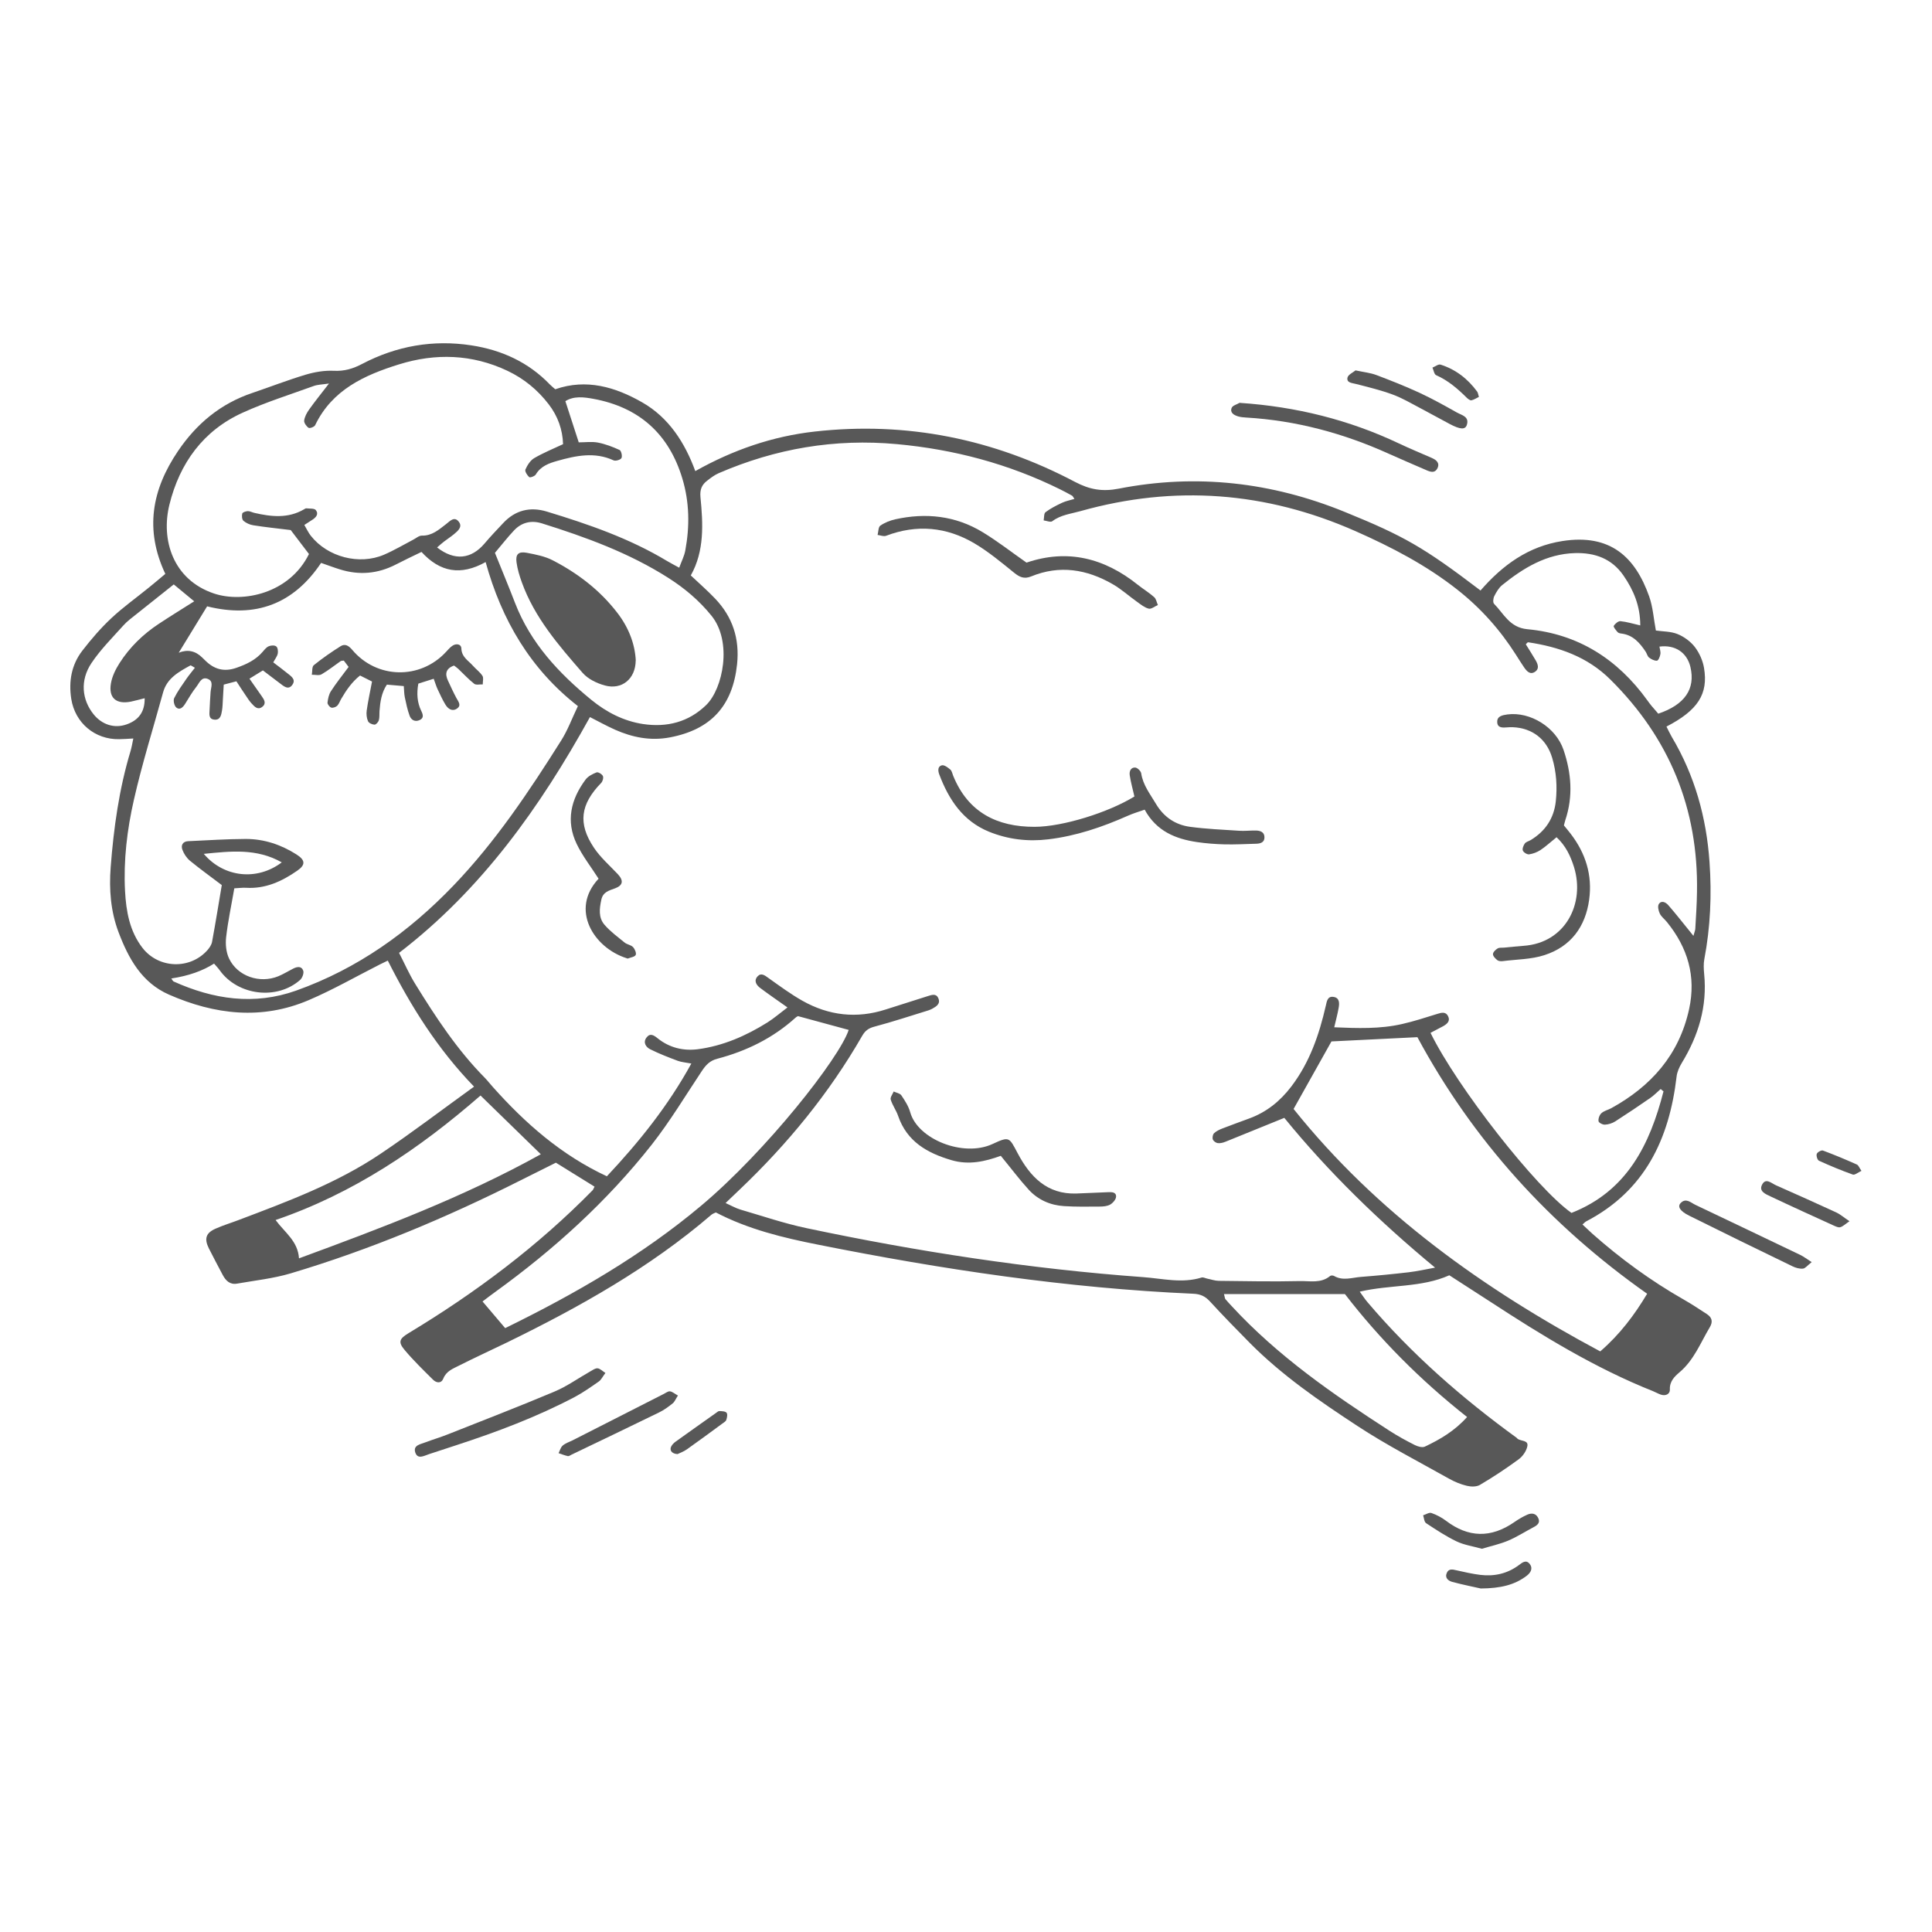 <svg xmlns="http://www.w3.org/2000/svg" id="Layer_1" data-name="Layer 1" viewBox="0 0 250 250"><defs><style>      .cls-1 {        fill: #585858;      }    </style></defs><path class="cls-1" d="M191.57,76.42c2.9-3.34,6.23-5.73,10.61-6.41,6.18-.96,9.41,2.05,11.22,7.16,.49,1.38,.58,2.89,.87,4.42,.88,.13,1.92,.1,2.81,.46,.84,.34,1.68,.96,2.23,1.67,.59,.77,1.03,1.76,1.19,2.71,.57,3.39-.81,5.49-4.86,7.59,.23,.45,.44,.91,.69,1.34,2.97,4.99,4.48,10.42,4.88,16.18,.3,4.21,.12,8.41-.67,12.57-.12,.62-.08,1.3-.02,1.94,.41,4.18-.74,7.96-2.9,11.5-.32,.53-.6,1.15-.67,1.76-.95,8.09-4.11,14.78-11.69,18.73-.15,.08-.27,.22-.49,.41,.45,.42,.87,.82,1.3,1.21,3.65,3.23,7.57,6.09,11.8,8.5,1.03,.59,2.02,1.24,3.01,1.89,.63,.42,.8,.95,.38,1.67-1.21,2.02-2.05,4.27-3.94,5.86-.62,.53-1.29,1.16-1.24,2.22,.03,.59-.55,.88-1.18,.66-.33-.11-.64-.3-.97-.43-7.53-3-14.39-7.21-21.14-11.62-1.74-1.13-3.48-2.25-5.25-3.39-3.62,1.62-7.63,1.19-11.59,2.12,.4,.54,.67,.98,1.01,1.37,5.67,6.68,12.21,12.4,19.29,17.54,.05,.03,.08,.09,.12,.13,.44,.32,1.42,.16,1.27,.95-.12,.62-.6,1.32-1.12,1.7-1.62,1.19-3.3,2.3-5.03,3.32-.44,.26-1.16,.24-1.69,.11-.8-.19-1.58-.52-2.3-.92-3.97-2.23-8.04-4.32-11.85-6.82-4.9-3.21-9.75-6.54-13.91-10.73-1.75-1.77-3.49-3.55-5.17-5.38-.61-.67-1.24-.96-2.14-1-16.37-.72-32.53-3.15-48.57-6.35-4.53-.9-9.03-1.98-13.23-4.17-.18,.09-.42,.16-.59,.31-7.98,6.85-17.06,11.94-26.45,16.52-2.08,1.01-4.18,1.97-6.24,3.01-.77,.39-1.61,.7-1.99,1.66-.26,.65-.88,.58-1.32,.15-1.26-1.25-2.54-2.49-3.68-3.85-.89-1.05-.67-1.47,.52-2.19,8.66-5.22,16.7-11.25,23.8-18.48,.08-.08,.11-.2,.25-.47-1.62-1.01-3.26-2.02-5-3.1-1.51,.75-3.04,1.51-4.56,2.28-9.59,4.83-19.46,8.97-29.75,12.04-2.25,.67-4.62,.92-6.95,1.33-.9,.16-1.45-.37-1.84-1.1-.61-1.15-1.22-2.3-1.81-3.47-.62-1.25-.38-2,.89-2.55,.97-.43,2-.74,2.99-1.12,6.32-2.39,12.67-4.75,18.31-8.54,4.07-2.73,7.98-5.72,12.13-8.71-4.71-4.87-8.16-10.36-11.16-16.31-.34,.17-.69,.33-1.03,.5-3.06,1.55-6.05,3.27-9.19,4.61-6.1,2.61-12.17,1.89-18.1-.71-3.53-1.55-5.24-4.69-6.52-8.07-1.02-2.69-1.24-5.54-1.02-8.41,.39-5.09,1.09-10.13,2.57-15.03,.15-.5,.23-1.02,.36-1.63-.68,.04-1.26,.08-1.83,.09-3.14,.06-5.71-2.1-6.2-5.21-.35-2.26,.02-4.41,1.43-6.24,1.15-1.49,2.4-2.94,3.78-4.23,1.51-1.41,3.21-2.62,4.82-3.93,.73-.59,1.44-1.19,2.14-1.78-2.7-5.74-1.73-10.91,1.64-15.89,2.41-3.56,5.52-6.14,9.61-7.52,2.3-.78,4.56-1.66,6.89-2.36,1.17-.35,2.45-.57,3.66-.51,1.37,.07,2.5-.27,3.69-.9,4.44-2.32,9.16-3.15,14.12-2.39,3.91,.6,7.37,2.17,10.15,5.06,.2,.21,.44,.39,.7,.62,4.04-1.41,7.79-.28,11.24,1.69,3.46,1.97,5.54,5.24,6.88,8.9,4.89-2.75,10.01-4.51,15.47-5.12,11.89-1.33,23.13,.96,33.67,6.52,1.92,1.01,3.56,1.28,5.66,.87,10.04-1.96,19.8-.84,29.26,3.02,7.66,3.12,10.2,4.57,17.52,10.14Zm23.62,64.75c-.1-.08-.2-.16-.3-.25-.44,.38-.85,.81-1.32,1.14-1.5,1.04-3.02,2.06-4.56,3.05-.38,.24-.88,.4-1.33,.42-.29,.02-.81-.25-.83-.45-.05-.33,.12-.8,.37-1.03,.34-.31,.84-.42,1.26-.64,5.18-2.85,8.8-6.92,10.09-12.83,.93-4.25-.18-7.96-2.88-11.28-.3-.37-.71-.67-.91-1.08-.17-.36-.31-.95-.13-1.23,.33-.52,.89-.24,1.21,.12,.86,.98,1.66,2,2.48,3.01,.23,.28,.45,.56,.79,.98,.12-.45,.22-.67,.24-.89,.09-1.6,.2-3.19,.22-4.79,.19-10.76-3.56-19.91-11.21-27.49-2.96-2.94-6.64-4.22-10.64-4.82-.07-.01-.16,.13-.3,.26,.43,.7,.88,1.39,1.29,2.1,.28,.49,.47,1.06-.07,1.44-.66,.46-1.09-.05-1.44-.55-.37-.54-.71-1.09-1.06-1.64-2.05-3.23-4.56-6.04-7.57-8.41-4.03-3.18-8.53-5.52-13.21-7.59-11.56-5.1-23.4-6-35.57-2.58-1.24,.35-2.56,.48-3.65,1.31-.22,.16-.73-.06-1.11-.11,.07-.37,.02-.91,.25-1.07,.65-.49,1.39-.86,2.13-1.21,.49-.23,1.04-.33,1.6-.5-.17-.24-.21-.37-.3-.42-.52-.29-1.04-.57-1.57-.83-6.66-3.29-13.7-5.16-21.1-5.84-8.03-.74-15.69,.57-23.06,3.76-.53,.23-1.02,.6-1.48,.96-.7,.53-.97,1.14-.88,2.13,.34,3.47,.53,6.97-1.25,10.14,1.11,1.05,2.18,1.98,3.16,3.01,2.25,2.37,3.17,5.17,2.83,8.47-.57,5.39-3.37,8.47-8.71,9.48-2.5,.47-4.83,0-7.09-1-1.12-.5-2.19-1.1-3.24-1.63-6.45,11.66-14,22.3-24.7,30.51,.74,1.43,1.33,2.8,2.11,4.05,2.65,4.29,5.41,8.5,8.98,12.11,.37,.38,.69,.81,1.05,1.2,4.2,4.71,8.88,8.82,14.75,11.55,4.13-4.4,7.92-9.1,10.93-14.59-.72-.14-1.26-.17-1.75-.35-1.21-.45-2.42-.92-3.58-1.5-.53-.26-.95-.86-.49-1.49,.47-.64,.94-.35,1.48,.09,1.5,1.2,3.29,1.64,5.17,1.4,3.27-.43,6.24-1.73,9.02-3.47,.87-.55,1.66-1.24,2.59-1.94-1.32-.93-2.44-1.7-3.52-2.51-.51-.38-.87-.94-.35-1.51,.46-.5,.92-.14,1.39,.2,1.45,1.03,2.88,2.09,4.42,2.96,3.41,1.92,7.03,2.34,10.79,1.12,1.8-.58,3.61-1.15,5.41-1.72,.52-.16,1.1-.39,1.38,.27,.31,.72-.25,1.06-.79,1.36-.16,.08-.32,.16-.49,.21-2.32,.71-4.62,1.48-6.97,2.1-.76,.2-1.21,.51-1.6,1.19-4.28,7.45-9.68,14.03-15.9,19.94-.55,.52-1.1,1.05-1.78,1.7,.75,.34,1.32,.67,1.93,.85,2.84,.83,5.65,1.79,8.54,2.4,14.38,3.04,28.9,5.27,43.57,6.34,2.49,.18,5.03,.84,7.56,.05,.19-.06,.45,.08,.67,.13,.51,.1,1.03,.29,1.54,.3,3.5,.04,6.99,.11,10.49,.03,1.31-.03,2.74,.33,3.93-.66,.1-.09,.38-.08,.51,0,1.14,.66,2.32,.21,3.47,.12,2.07-.16,4.13-.36,6.19-.6,1.14-.14,2.27-.39,3.41-.6-7.27-6.01-13.85-12.43-19.51-19.38-2.67,1.09-5.13,2.09-7.59,3.08-.32,.13-.69,.23-1.02,.19-.24-.03-.56-.26-.64-.48-.08-.23-.01-.64,.16-.8,.29-.28,.68-.46,1.06-.61,1.16-.45,2.33-.87,3.49-1.3,2.24-.82,3.99-2.23,5.44-4.13,2.38-3.12,3.61-6.71,4.47-10.46,.14-.62,.23-1.26,1.01-1.14,.78,.12,.76,.82,.65,1.42-.14,.81-.36,1.6-.57,2.51,3.02,.13,5.92,.23,8.77-.42,1.55-.35,3.07-.85,4.59-1.32,.56-.18,1.09-.29,1.38,.32,.3,.62-.14,.99-.63,1.27-.55,.3-1.11,.58-1.65,.87,3.44,7.02,13.65,20.06,18.24,23.3,7.18-2.82,10.14-8.83,11.91-15.74ZM22.17,126.62c.15,.2,.2,.34,.29,.38,5.15,2.32,10.42,3.12,15.87,1.18,7.91-2.82,14.55-7.55,20.34-13.58,5.45-5.68,9.79-12.18,13.96-18.8,.84-1.33,1.39-2.85,2.15-4.43-6.14-4.79-9.86-11.12-11.94-18.64-3.22,1.8-5.9,1.31-8.3-1.31-1.12,.54-2.23,1.07-3.32,1.63-2.33,1.2-4.74,1.41-7.23,.63-.78-.24-1.54-.53-2.44-.84-3.55,5.3-8.46,7.19-14.75,5.62-1.24,2.03-2.46,4.02-3.67,6q1.71-.68,3.03,.62c.13,.12,.26,.25,.38,.37,1.15,1.15,2.43,1.53,4.04,.97,1.32-.46,2.51-1.02,3.43-2.1,.23-.27,.47-.58,.78-.7,.28-.12,.76-.14,.96,.03,.2,.16,.25,.64,.19,.93-.08,.37-.35,.7-.58,1.13,.63,.48,1.2,.9,1.74,1.34,.48,.4,1.25,.82,.74,1.55-.53,.77-1.15,.17-1.66-.21-.71-.53-1.41-1.07-2.16-1.64-.55,.34-1.08,.67-1.74,1.07,.58,.83,1.08,1.55,1.59,2.27,.33,.46,.63,.96,.05,1.39-.58,.43-.99-.05-1.35-.44-.28-.3-.51-.65-.74-1-.4-.58-.78-1.18-1.24-1.88-.55,.14-1.09,.28-1.64,.43-.04,.74-.07,1.33-.11,1.92-.03,.47-.03,.95-.11,1.42-.1,.58-.2,1.28-1.01,1.19-.75-.08-.62-.74-.6-1.26,.03-.77,.08-1.54,.13-2.31,.04-.62,.44-1.4-.39-1.71-.81-.3-1.08,.57-1.45,1.03-.55,.69-.99,1.47-1.46,2.22-.28,.44-.68,.84-1.13,.47-.27-.22-.43-.91-.28-1.22,.44-.89,1.04-1.71,1.61-2.54,.32-.46,.69-.89,1.07-1.39-.31-.16-.51-.34-.59-.3-1.5,.83-3.03,1.65-3.53,3.5-1.27,4.62-2.71,9.2-3.77,13.87-.88,3.86-1.36,7.83-1.15,11.82,.14,2.61,.59,5.2,2.26,7.36,2.1,2.7,6.17,2.82,8.41,.28,.26-.3,.52-.68,.59-1.06,.46-2.49,.86-4.99,1.26-7.35-1.41-1.07-2.8-2.07-4.12-3.15-.43-.36-.79-.9-.98-1.43-.21-.56,.04-1.07,.75-1.1,2.48-.11,4.96-.28,7.45-.29,2.36,0,4.55,.73,6.54,1.99,1.19,.75,1.22,1.36,.12,2.12-1.98,1.38-4.11,2.36-6.61,2.21-.46-.03-.92,.04-1.53,.07-.37,2.15-.82,4.23-1.06,6.34-.1,.9,0,1.94,.38,2.74,1.09,2.3,3.96,3.28,6.37,2.3,.65-.27,1.26-.65,1.89-.97,.52-.27,1.11-.4,1.34,.25,.11,.32-.12,.94-.4,1.19-3,2.65-8.04,2.03-10.39-1.22-.23-.32-.5-.6-.75-.89q-2.22,1.42-5.49,1.92ZM72.86,57.48c-.06-1.9-.68-3.64-1.87-5.18-1.43-1.86-3.2-3.31-5.33-4.32-4.57-2.16-9.31-2.3-14.03-.83-4.45,1.38-8.65,3.28-10.85,7.87-.1,.22-.7,.44-.85,.34-.29-.2-.61-.65-.57-.95,.07-.5,.35-1.01,.65-1.43,.74-1.04,1.55-2.04,2.56-3.35-.88,.13-1.46,.13-1.98,.32-3.06,1.11-6.18,2.09-9.14,3.43-5.16,2.32-8.21,6.57-9.53,11.93-1.12,4.56,.47,9.71,5.77,11.49,3.73,1.25,9.77,.01,12.29-5.11-.83-1.09-1.65-2.17-2.36-3.1-1.7-.21-3.28-.37-4.85-.62-.45-.07-.93-.29-1.27-.58-.19-.17-.23-.65-.15-.94,.05-.17,.47-.3,.73-.31,.28,0,.56,.17,.85,.23,2.17,.5,4.33,.74,6.39-.45,.1-.06,.22-.15,.32-.14,.42,.05,1.04-.02,1.23,.23,.41,.53,0,.97-.5,1.28-.29,.18-.57,.37-.99,.64,.31,.52,.52,1,.84,1.4,2.16,2.74,6.25,3.83,9.47,2.45,1.3-.56,2.53-1.29,3.79-1.95,.37-.19,.74-.53,1.11-.52,1.32,.03,2.19-.77,3.12-1.48,.5-.38,1.06-1.07,1.65-.33,.53,.67-.1,1.2-.61,1.62-.41,.34-.86,.63-1.28,.95-.31,.24-.6,.5-.91,.77,2.26,1.76,4.41,1.53,6.15-.52,.76-.9,1.58-1.76,2.39-2.62,1.57-1.69,3.5-2.16,5.67-1.5,5.39,1.64,10.7,3.47,15.56,6.4,.45,.27,.91,.5,1.56,.86,.3-.83,.66-1.51,.79-2.24,.58-3.13,.54-6.25-.39-9.32-1.74-5.76-5.59-9.2-11.5-10.29-1.24-.23-2.54-.39-3.63,.3,.6,1.84,1.16,3.56,1.73,5.33,.84,0,1.69-.12,2.49,.03,.96,.19,1.91,.55,2.8,.96,.21,.1,.37,.79,.24,1.04-.12,.23-.76,.42-1.02,.3-2.45-1.13-4.88-.61-7.29,.07-1.07,.3-2.14,.68-2.78,1.76-.13,.22-.74,.44-.85,.34-.27-.24-.59-.76-.49-.99,.25-.56,.64-1.18,1.14-1.47,1.16-.68,2.42-1.19,3.72-1.8Zm94.53,86.02c10.77,13.46,24.56,23.28,39.68,31.37,2.54-2.2,4.42-4.7,6.07-7.46-12.64-8.9-22.58-19.93-29.73-33.2-3.86,.19-7.56,.38-11.12,.55-1.59,2.83-3.2,5.7-4.9,8.74Zm-64.12-12.02s-.2,.09-.33,.21c-2.92,2.64-6.35,4.32-10.12,5.31-.97,.25-1.48,.81-1.99,1.57-2.13,3.2-4.12,6.52-6.49,9.54-5.79,7.35-12.68,13.59-20.26,19.07-.52,.37-1.02,.76-1.64,1.23,1.04,1.22,1.98,2.32,2.93,3.45,9.12-4.47,17.71-9.42,25.39-15.87,8.37-7.03,17.85-19.05,19.06-22.72-2.14-.58-4.29-1.17-6.55-1.78Zm-39.23-59.95c.91,2.26,1.79,4.37,2.61,6.5,2.01,5.19,5.66,9.09,9.88,12.54,1.95,1.59,4.17,2.74,6.68,3.12,3.07,.46,5.89-.24,8.17-2.46,2.17-2.11,3.41-8.18,.69-11.55-1.59-1.97-3.47-3.55-5.57-4.89-5.08-3.24-10.68-5.28-16.39-7.07-1.36-.42-2.6-.13-3.58,.9-.88,.93-1.67,1.96-2.48,2.91Zm94.34,95.91c.12,.45,.12,.58,.18,.66,.27,.32,.55,.62,.83,.92,5.96,6.46,13.11,11.41,20.44,16.14,1.04,.67,2.14,1.27,3.25,1.83,.38,.19,.96,.36,1.3,.2,1.97-.93,3.85-2.03,5.46-3.83-6.04-4.76-11.35-10.12-15.81-15.91h-15.64Zm-119.69-4.61c10.68-3.93,21.26-7.9,31.29-13.47-2.63-2.56-5.14-5.01-7.8-7.6-7.94,6.92-16.48,12.68-26.52,16.11,1.22,1.65,2.88,2.72,3.03,4.96ZM212.25,80.93c0-2.52-.86-4.55-2.16-6.44-1.53-2.23-3.74-2.99-6.3-2.92-3.68,.11-6.65,1.91-9.41,4.14-.44,.36-.76,.91-1.02,1.43-.14,.27-.2,.82-.03,.99,1.27,1.29,2.01,3.07,4.31,3.29,6.58,.61,11.69,3.88,15.53,9.21,.17,.24,.35,.48,.54,.71,.29,.35,.6,.69,.87,1.01,3.44-1.16,4.83-3.21,4.16-6.04-.44-1.87-1.98-2.91-4.01-2.64,.05,.33,.18,.67,.12,.99-.05,.31-.26,.82-.44,.83-.33,.03-.73-.18-1.02-.4-.21-.16-.28-.51-.44-.76-.77-1.15-1.64-2.17-3.15-2.35-.17-.02-.39-.07-.49-.19-.21-.25-.57-.67-.49-.8,.17-.29,.59-.64,.87-.61,.81,.08,1.61,.33,2.57,.55Zm-189.76-5.31c-1.67,1.33-3.24,2.57-4.81,3.83-.6,.48-1.24,.94-1.74,1.51-1.42,1.58-2.94,3.1-4.11,4.85-1.49,2.23-1.24,4.73,.28,6.62,1.09,1.35,2.7,1.87,4.29,1.3,1.53-.54,2.35-1.61,2.32-3.38-.65,.16-1.21,.32-1.78,.44-1.92,.38-2.92-.49-2.58-2.39,.16-.9,.6-1.8,1.1-2.58,1.32-2.07,3.06-3.76,5.11-5.11,1.5-.99,3.03-1.93,4.56-2.9-.85-.7-1.71-1.41-2.66-2.2Zm3.88,34.87c2.6,3.06,6.89,3.52,10.09,1.1-3.25-1.84-6.6-1.45-10.09-1.1Z"></path><path class="cls-1" d="M160.43,52.13c7.29,.49,14.13,2.19,20.63,5.27,1.39,.66,2.81,1.24,4.22,1.86,.59,.26,1.07,.66,.71,1.36-.32,.62-.87,.46-1.39,.23-1.63-.71-3.26-1.4-4.88-2.13-5.88-2.66-12.01-4.31-18.46-4.69-.35-.02-.71-.05-1.05-.15-.53-.16-1.09-.47-.83-1.11,.13-.31,.69-.44,1.05-.66Z"></path><path class="cls-1" d="M78.34,177.66c-.37,.49-.55,.9-.86,1.11-1.02,.71-2.04,1.43-3.13,2.01-4.89,2.57-10.04,4.51-15.28,6.22-1.18,.39-2.36,.77-3.54,1.16-.65,.21-1.49,.74-1.8-.23-.29-.94,.72-1.05,1.34-1.3,.94-.36,1.91-.64,2.84-1.01,4.62-1.83,9.26-3.62,13.84-5.55,1.62-.68,3.09-1.74,4.63-2.61,.3-.17,.65-.43,.95-.4,.32,.03,.62,.35,1.01,.6Z"></path><path class="cls-1" d="M234.43,163.32c-.54,.42-.82,.81-1.13,.84-.44,.04-.94-.1-1.35-.3-4.47-2.16-8.93-4.34-13.37-6.55-1.19-.59-1.54-1.18-1.11-1.63,.68-.71,1.29-.08,1.9,.22,4.53,2.16,9.07,4.32,13.59,6.49,.44,.21,.83,.52,1.47,.93Z"></path><path class="cls-1" d="M87.72,180.59c-.3,.45-.42,.81-.68,1.01-.55,.44-1.13,.87-1.76,1.17-3.76,1.84-7.55,3.65-11.32,5.46-.16,.08-.34,.22-.48,.19-.41-.09-.8-.25-1.2-.38,.17-.34,.27-.76,.54-.99,.35-.3,.82-.45,1.25-.66,3.94-2.01,7.89-4.02,11.83-6.02,.26-.13,.56-.37,.8-.33,.33,.05,.63,.33,1.04,.55Z"></path><path class="cls-1" d="M175.42,47.93c1.07,.23,1.91,.31,2.68,.6,1.88,.71,3.75,1.45,5.57,2.29,1.66,.77,3.27,1.67,4.87,2.57,.62,.34,1.61,.52,1.27,1.59-.2,.64-.86,.6-2.17-.09-1.26-.66-2.49-1.36-3.75-2.02-1.21-.63-2.39-1.34-3.66-1.81-1.54-.57-3.15-.96-4.75-1.37-.52-.14-1.24-.14-1.12-.81,.07-.4,.74-.69,1.06-.96Z"></path><path class="cls-1" d="M191.75,200.41c-1.13-.32-2.27-.48-3.26-.95-1.38-.66-2.67-1.52-3.95-2.36-.25-.16-.27-.67-.39-1.02,.36-.11,.78-.4,1.07-.3,.66,.23,1.31,.57,1.87,.99,2.91,2.22,5.84,2.28,8.85,.2,.53-.37,1.1-.71,1.69-.97,.51-.23,1.08-.21,1.39,.38,.34,.64-.06,.97-.58,1.24-1.1,.58-2.15,1.26-3.29,1.74-1.07,.45-2.23,.7-3.39,1.05Z"></path><path class="cls-1" d="M239.33,158.02c-.57,.39-.85,.68-1.2,.78-.24,.07-.57-.09-.84-.21-2.74-1.25-5.48-2.49-8.2-3.78-.61-.29-1.53-.65-1.08-1.51,.48-.94,1.21-.18,1.81,.08,2.59,1.15,5.18,2.3,7.75,3.49,.55,.25,1.02,.67,1.76,1.16Z"></path><path class="cls-1" d="M191.61,205.55c-.82-.19-2.26-.47-3.68-.85-.51-.14-1.01-.51-.71-1.18,.25-.55,.72-.45,1.22-.33,1.03,.23,2.06,.47,3.11,.6,1.82,.22,3.52-.16,5.01-1.28,.44-.33,.92-.72,1.38-.14,.47,.6,.1,1.16-.38,1.53-1.56,1.19-3.37,1.63-5.95,1.65Z"></path><path class="cls-1" d="M87.7,188.16c-.79-.03-1.1-.51-.84-1,.13-.25,.36-.47,.59-.63,1.72-1.24,3.46-2.46,5.19-3.69,.14-.1,.31-.26,.46-.25,.32,.02,.76,.02,.92,.22,.15,.19,.06,.64-.04,.93-.06,.19-.32,.33-.51,.47-1.52,1.12-3.04,2.24-4.58,3.33-.42,.3-.93,.48-1.2,.61Z"></path><path class="cls-1" d="M191.37,51.36c-.32,.15-.63,.37-.97,.44-.17,.03-.44-.17-.6-.33-1.18-1.17-2.42-2.24-3.96-2.92-.26-.11-.33-.65-.48-.98,.35-.14,.76-.47,1.04-.39,1.97,.62,3.53,1.84,4.75,3.5,.1,.13,.11,.32,.22,.68Z"></path><path class="cls-1" d="M240.87,151.51c-.45,.21-.86,.56-1.11,.48-1.49-.53-2.95-1.14-4.38-1.79-.21-.09-.38-.64-.29-.89,.08-.22,.6-.51,.8-.43,1.48,.55,2.94,1.16,4.39,1.81,.22,.1,.32,.44,.6,.83Z"></path><path class="cls-1" d="M146.79,103.05c-.23-1-.47-1.85-.6-2.72-.08-.49,.11-1.04,.7-1.01,.28,.01,.73,.45,.78,.74,.23,1.54,1.16,2.69,1.91,3.96,1.01,1.7,2.5,2.71,4.41,2.97,2.1,.28,4.23,.37,6.35,.51,.71,.05,1.42-.04,2.13-.03,.57,0,1.13,.17,1.15,.84,.03,.69-.51,.86-1.09,.87-1.36,.04-2.72,.11-4.08,.08-1.18-.03-2.37-.12-3.53-.29-2.79-.41-5.27-1.4-6.8-4.2-.77,.27-1.49,.48-2.16,.78-3.31,1.47-6.71,2.63-10.33,3.06-2.65,.32-5.22,0-7.66-.99-3.36-1.37-5.2-4.15-6.43-7.41-.19-.5-.2-1.05,.34-1.18,.31-.07,.78,.29,1.09,.55,.2,.17,.26,.52,.37,.8,1.92,4.73,5.66,6.62,10.53,6.61,3.64,0,9.6-1.87,12.93-3.93Z"></path><path class="cls-1" d="M201.39,108.36c-.77,.62-1.38,1.19-2.06,1.64-.43,.28-.96,.48-1.46,.55-.26,.04-.71-.24-.81-.48-.1-.24,.07-.67,.25-.92,.16-.22,.5-.29,.75-.44,1.9-1.14,3.02-2.81,3.26-5.02,.2-1.9,.08-3.79-.47-5.63-.72-2.42-2.57-3.85-5.09-3.96-.24-.01-.47,0-.71,.02-.61,.05-1.32,.1-1.31-.74,0-.73,.71-.84,1.31-.93,2.95-.39,6.27,1.64,7.27,4.58,1.01,2.98,1.26,6.01,.24,9.07-.07,.22-.12,.45-.19,.71,.3,.37,.61,.73,.89,1.1,1.92,2.51,2.81,5.33,2.38,8.49-.48,3.54-2.39,6.09-5.78,7.19-1.71,.56-3.61,.55-5.42,.78-.22,.03-.52,0-.68-.12-.25-.2-.57-.51-.57-.78,0-.26,.33-.58,.6-.74,.23-.14,.57-.08,.87-.11,.83-.08,1.65-.17,2.48-.23,5.46-.37,7.98-5.52,6.54-10.18-.44-1.41-1.06-2.76-2.27-3.88Z"></path><path class="cls-1" d="M132.84,72.8c5.3-1.8,10.07-.59,14.39,2.87,.69,.55,1.46,1.01,2.12,1.6,.26,.23,.32,.67,.48,1.02-.4,.17-.85,.55-1.18,.47-.54-.13-1.03-.54-1.51-.88-1.06-.75-2.04-1.65-3.16-2.29-3.35-1.93-6.87-2.51-10.55-1-.91,.37-1.5,.09-2.22-.49-1.65-1.34-3.3-2.71-5.12-3.79-3.61-2.13-7.45-2.49-11.43-.98-.31,.12-.73-.06-1.1-.11,.11-.41,.09-1.02,.35-1.2,.56-.39,1.26-.67,1.93-.82,3.97-.88,7.8-.47,11.31,1.66,1.91,1.16,3.69,2.55,5.69,3.95Z"></path><path class="cls-1" d="M129.48,149.57c-2.01,.73-4.11,1.21-6.34,.56-3.15-.92-5.79-2.41-6.93-5.75-.25-.72-.73-1.36-.95-2.09-.09-.29,.24-.7,.38-1.05,.34,.16,.81,.23,.99,.49,.46,.68,.93,1.41,1.15,2.19,.97,3.5,6.87,5.86,10.64,4.12,2.22-1.03,2.16-.89,3.27,1.2,1.6,3.01,3.79,5.33,7.59,5.2,1.36-.05,2.72-.11,4.08-.17,.48-.02,1.09-.04,1.06,.59-.02,.36-.42,.81-.76,1.01-.39,.22-.91,.26-1.37,.26-1.54,.01-3.08,.04-4.61-.06-1.77-.11-3.36-.81-4.56-2.12-1.23-1.35-2.32-2.81-3.62-4.39Z"></path><path class="cls-1" d="M77.46,113.71c-.97-1.52-2.08-2.93-2.84-4.51-1.42-2.96-.75-5.77,1.15-8.32,.32-.43,.9-.73,1.42-.93,.2-.08,.7,.21,.82,.46,.11,.22-.02,.7-.22,.9-2.68,2.76-3.04,5.24-.94,8.38,.84,1.26,2.02,2.29,3.07,3.4,.79,.83,.72,1.47-.33,1.86-.79,.29-1.57,.47-1.78,1.48-.25,1.14-.38,2.31,.4,3.22,.75,.88,1.72,1.58,2.62,2.32,.31,.25,.81,.3,1.08,.58,.24,.25,.46,.78,.35,1.02-.12,.25-.65,.32-1.01,.46-.05,.02-.11-.02-.17-.04-4.26-1.35-7.35-6.3-3.63-10.28Z"></path><path class="cls-1" d="M52.25,88.78c-.77-.07-1.46-.13-2.19-.19-.7,1.06-.86,2.22-.95,3.39-.03,.41,.02,.84-.09,1.23-.07,.23-.37,.57-.56,.56-.3-.01-.74-.21-.84-.45-.18-.41-.23-.92-.17-1.37,.17-1.22,.44-2.42,.69-3.76-.44-.22-.95-.48-1.55-.78-1.06,.84-1.78,1.9-2.43,3.01-.18,.3-.29,.67-.53,.91-.18,.17-.56,.3-.77,.23-.22-.07-.5-.44-.48-.64,.06-.51,.17-1.07,.45-1.49,.67-1.04,1.45-2.01,2.28-3.13-.18-.24-.41-.55-.62-.82-.19,.03-.33,.01-.41,.07-.82,.57-1.61,1.21-2.48,1.71-.32,.18-.83,.04-1.25,.05,.08-.43,0-1.04,.26-1.24,1.1-.89,2.27-1.7,3.46-2.45,.59-.37,1.06-.06,1.51,.47,3.17,3.77,8.78,3.88,12.12,.28,.28-.3,.55-.63,.89-.84,.48-.3,1.1-.17,1.11,.37,.03,1.14,.92,1.58,1.52,2.27,.39,.44,.9,.8,1.21,1.29,.17,.27,.03,.73,.04,1.1-.38-.02-.87,.11-1.11-.08-.74-.58-1.38-1.29-2.07-1.94-.17-.16-.37-.28-.54-.42-1.06,.38-1.2,1.07-.78,1.96,.35,.75,.69,1.5,1.08,2.23,.25,.47,.7,.96,.08,1.38-.62,.42-1.16,.03-1.49-.51-.4-.65-.71-1.36-1.04-2.05-.17-.37-.28-.77-.48-1.3-.69,.22-1.33,.42-1.99,.63-.23,1.28-.15,2.44,.38,3.53,.23,.47,.37,.93-.22,1.19-.6,.27-1.09-.02-1.29-.57-.28-.77-.45-1.58-.62-2.39-.09-.45-.09-.91-.13-1.44Z"></path><path class="cls-1" d="M82.26,85.46c-.02,2.4-1.8,3.84-3.99,3.24-1.04-.28-2.19-.84-2.88-1.63-3.11-3.57-6.23-7.17-7.87-11.73-.3-.83-.56-1.69-.68-2.56-.15-1.06,.25-1.45,1.32-1.25,1.15,.22,2.36,.45,3.39,.99,3.24,1.68,6.1,3.87,8.34,6.79,1.45,1.88,2.27,4,2.38,6.16Z"></path></svg>